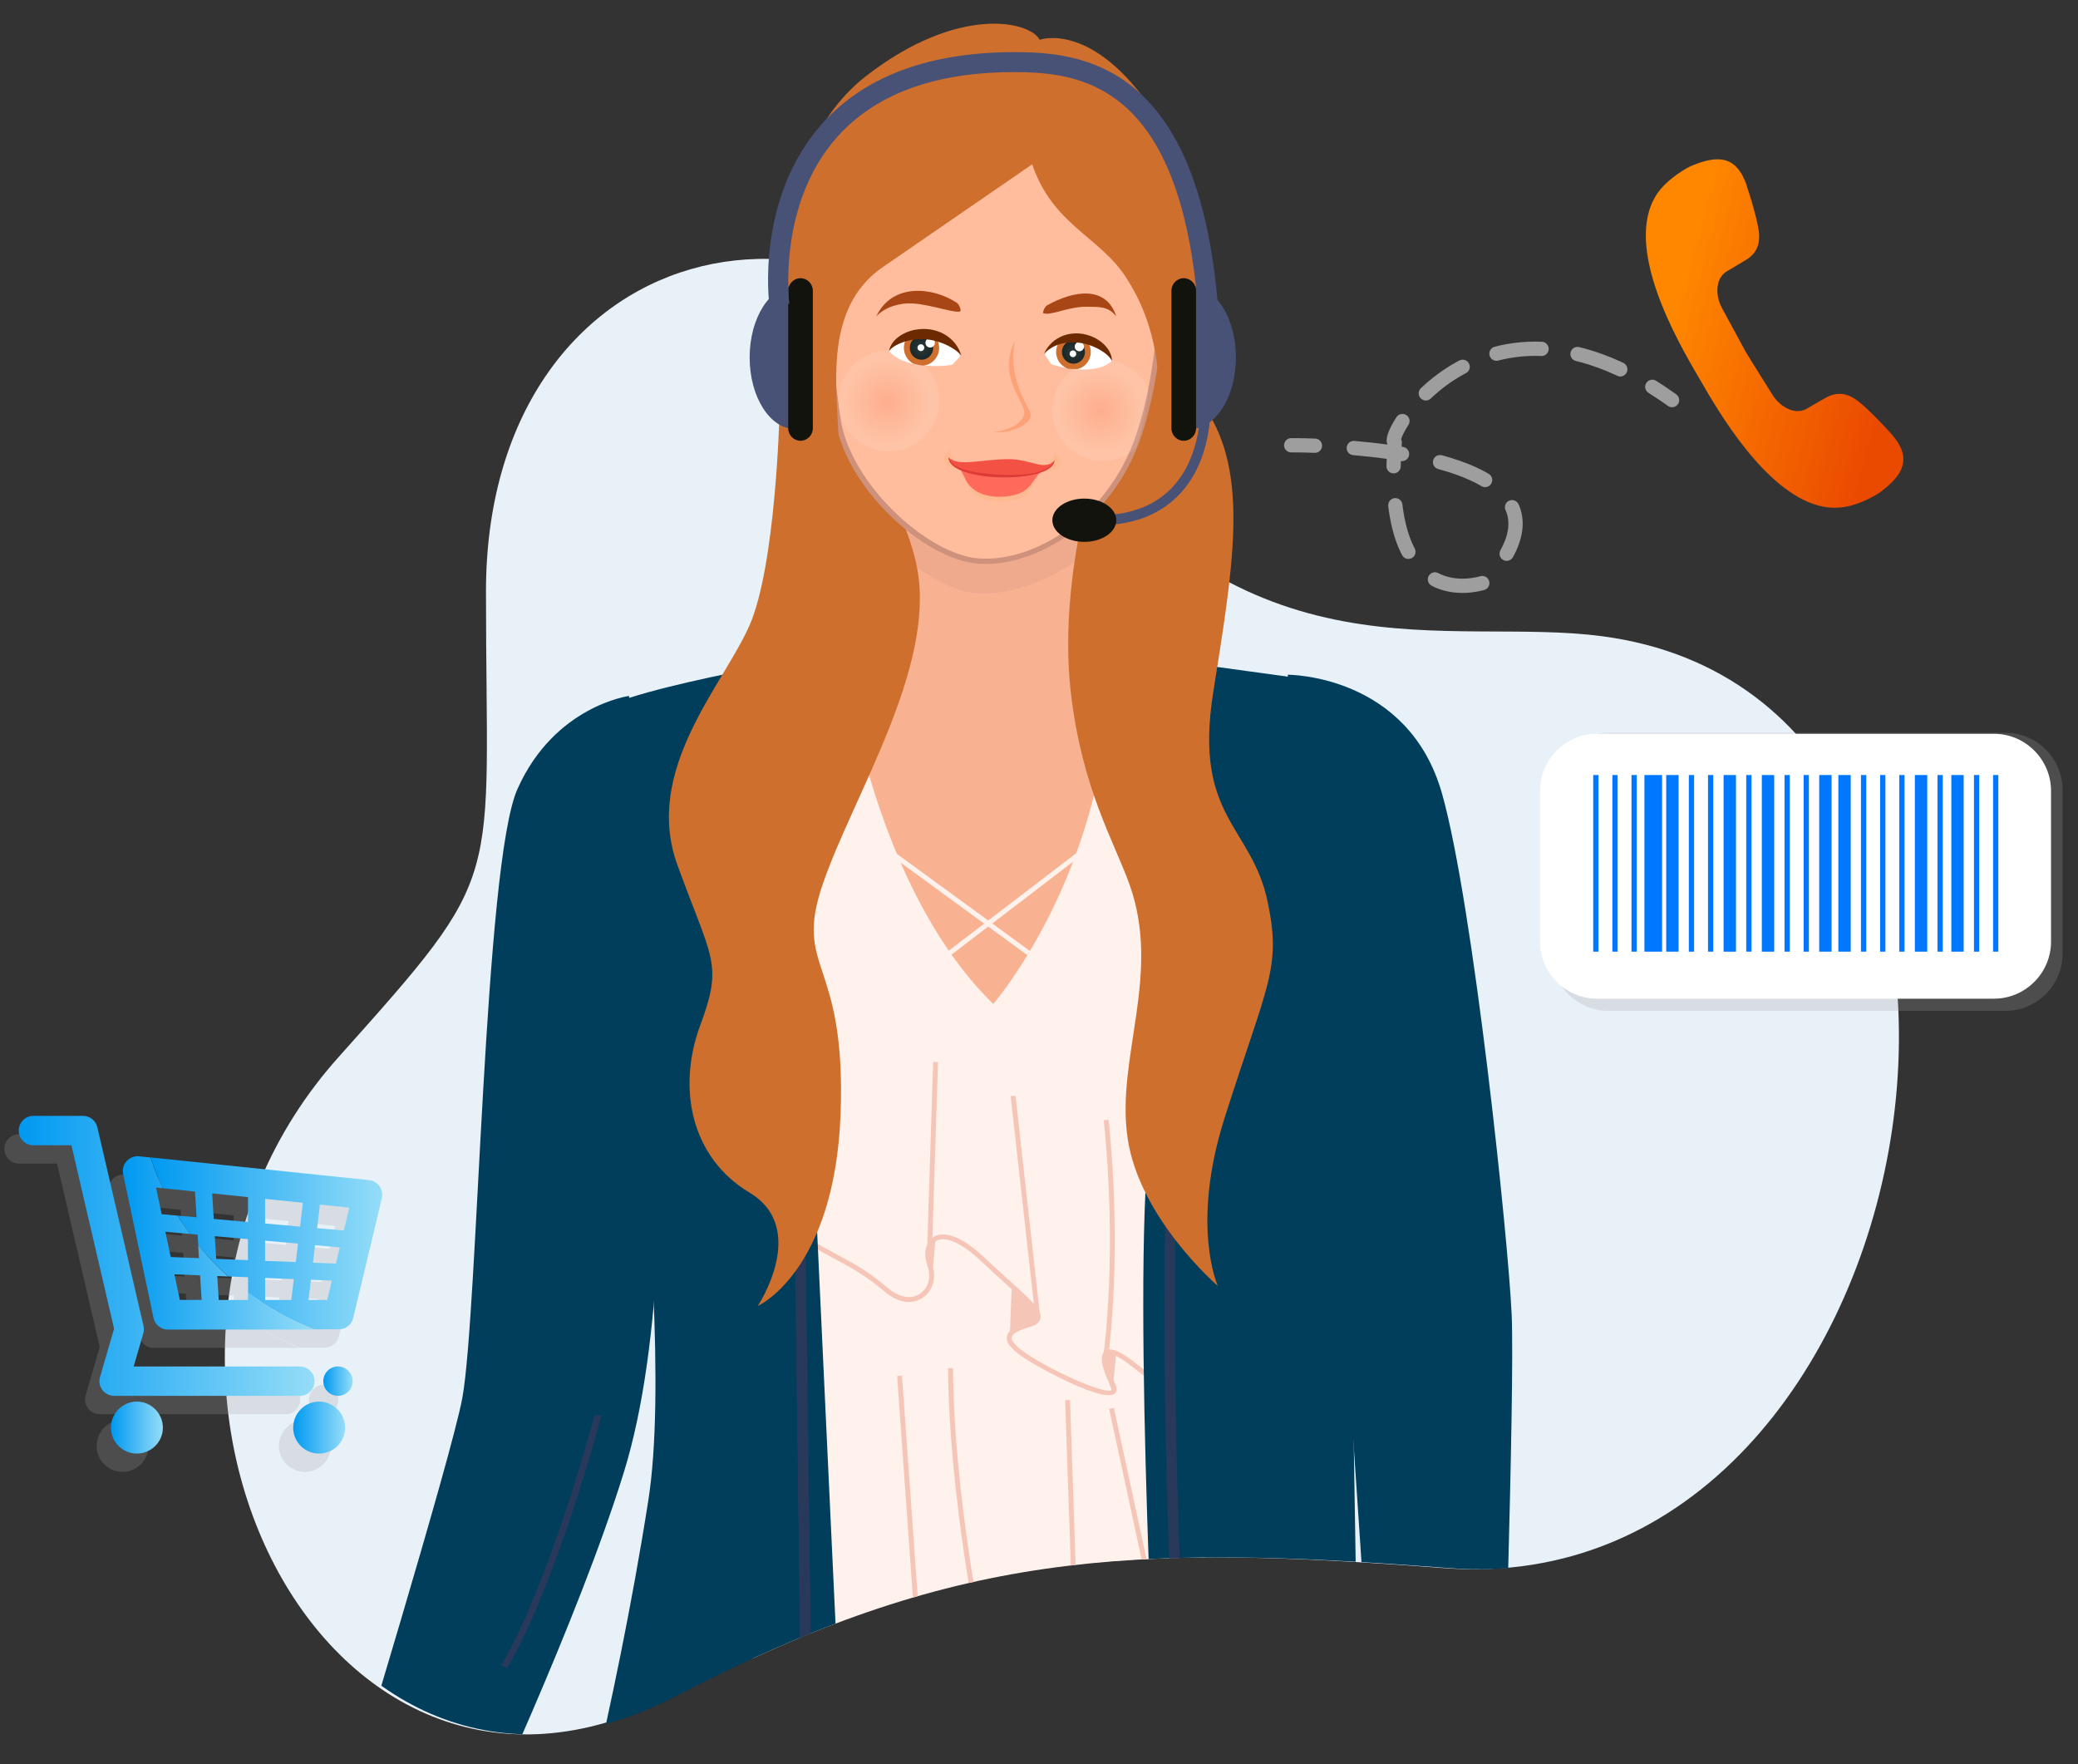<?xml version="1.0" encoding="utf-8"?>
<!-- Generator: Adobe Illustrator 25.4.1, SVG Export Plug-In . SVG Version: 6.00 Build 0)  -->
<svg version="1.1" id="Layer_1" xmlns="http://www.w3.org/2000/svg" xmlns:xlink="http://www.w3.org/1999/xlink" x="0px" y="0px"
	 viewBox="0 0 437 371" style="enable-background:new 0 0 437 371;" xml:space="preserve">
<rect x="0" y="0" width="437" height="371" fill="#333333" stroke="none"/>
<style type="text/css">
	.st0{fill:#E8F1F8;}
	.st1{fill:none;stroke:#9E9E9E;stroke-width:3;stroke-linecap:round;stroke-linejoin:round;}
	.st2{fill:none;stroke:#9E9E9E;stroke-width:3;stroke-linecap:round;stroke-linejoin:round;stroke-dasharray:10.225,8.18;}
	.st3{fill:none;stroke:#9E9E9E;stroke-width:3;stroke-linecap:round;stroke-linejoin:round;stroke-dasharray:9.569,7.655;}
	.st4{fill:url(#SVGID_1_);}
	.st5{opacity:0.24;}
	.st6{fill:#9E9E9E;}
	.st7{fill:url(#SVGID_00000054246114606812843440000012516537831119146675_);}
	.st8{fill:url(#SVGID_00000160155367501183670920000004969048897949170310_);}
	.st9{fill:url(#SVGID_00000011751928787176477750000017693983159173253515_);}
	.st10{fill:url(#SVGID_00000060020883235795174420000005944267585238611102_);}
	.st11{fill:url(#SVGID_00000062879556894916083800000011070447980596046503_);}
	.st12{fill:url(#SVGID_00000018237322938558112950000014729704636469153167_);}
	.st13{opacity:0.24;fill:#9E9E9E;}
	.st14{fill:#FFFFFF;}
	.st15{fill:#0077FF;}
	.st16{clip-path:url(#SVGID_00000072248240440901689950000010967549496500945567_);}
	.st17{fill:#F8B292;}
	.st18{fill:#FFF1EB;}
	.st19{fill:#F5C5B8;}
	.st20{fill:#003E5C;}
	.st21{fill:#29395B;}
	.st22{opacity:0.62;fill:#EAA58B;}
	.st23{fill:#CE6F2E;}
	.st24{fill:#FFBD9D;}
	.st25{fill:#CE917B;}
	.st26{fill:#475276;}
	.st27{fill:#12130C;}
	.st28{fill:#2E3B56;}
	.st29{opacity:0.3;fill:#FFAF71;}
	.st30{fill:#FF6A5A;}
	.st31{fill:#F45145;}
	.st32{fill:#DD3B37;}
	.st33{opacity:0.1;fill:url(#SVGID_00000110446778583274493970000015899475151738805408_);}
	.st34{opacity:0.1;fill:url(#SVGID_00000139261922284299497390000009393629752221345679_);}
	.st35{opacity:0.5;fill:#FC8952;}
	.st36{fill:url(#SVGID_00000093164598469411170750000001470471117640586419_);}
	.st37{fill:#6D2A00;}
	.st38{fill:#A84615;}
	.st39{fill:url(#SVGID_00000137106507556541870060000016895193190207388563_);}
</style>
<path class="st0" d="M336.98,133.79c-32.64-4.33-74.23,10.68-115.09-44.29C177.01,29.1,102.2,50.58,102.2,124.39
	c0,63.09,4.65,58.01-31.07,97.97c-56.39,63.08-4.6,173.14,70.2,134.21c57.88-30.12,94.37-32.06,162.28-26.84
	C408.34,337.79,438.26,147.21,336.98,133.79z"/>
<g>
	<g>
		<path class="st1" d="M271.54,93.63c0,0,1.92-0.02,4.99,0.09"/>
		<path class="st2" d="M284.7,94.21c18.19,1.56,46.74,7.28,27.76,28.17c0,0-18.24,6.97-19.35-20.24"/>
		<path class="st1" d="M293.07,98.04c0.03-1.57,0.11-3.23,0.24-5c-0.55-0.19,0.01-2.02,1.62-4.5"/>
		<path class="st3" d="M299.85,82.71c8.07-7.65,23.19-14.91,44.32-3.31"/>
		<path class="st1" d="M347.48,81.34c1.36,0.85,2.74,1.78,4.15,2.79"/>
	</g>
</g>
<linearGradient id="SVGID_1_" gradientUnits="userSpaceOnUse" x1="327.347" y1="61.267" x2="392.538" y2="61.267" gradientTransform="matrix(0.967 0.255 -0.255 0.967 41.296 -80.889)">
	<stop  offset="0.15" style="stop-color:#FF8700"/>
	<stop  offset="0.899" style="stop-color:#EA4900"/>
</linearGradient>
<path class="st4" d="M382.47,106.32c-11.4-3.01-21.19-19.95-24.87-26.33c-0.07-0.11-0.11-0.16-0.14-0.23l-0.25-0.43
	c-4.39-7.53-15.98-27.43-8.81-38.45c2.29-3.49,6.86-5.8,6.91-5.83c2.18-0.95,5.05-1.99,7.45-1.36c1.23,0.32,2.23,1.06,3.07,2.25
	c0.12,0.15,0.21,0.3,0.31,0.46l0.09,0.14c0.12,0.2,0.24,0.4,0.33,0.62c0.16,0.31,0.29,0.61,0.43,0.93l0.05,0.14
	c0.03,0.07,0.06,0.13,0.08,0.19c0.03,0.1,0.06,0.18,0.09,0.26c0.03,0.09,0.07,0.18,0.09,0.27l0.06,0.23l0.02,0.06
	c0.07,0.2,0.29,0.84,0.56,1.71c0.16,0.51,0.34,1.11,0.53,1.75l0.29,1.04c0.31,1.09,0.86,3.14,1.1,4.78c0.6,4.24-1.87,5.68-3.2,6.45
	l-3.69,2.19c-2.3,1.58-2.21,5.11-0.83,7.64l4.98,9.18l0.03,0.05l0.12,0.22l5.45,8.73c1.03,1.65,2.58,2.88,4.15,3.3
	c1.02,0.27,2.02,0.19,2.91-0.24l3.72-2.15c0.95-0.55,2.54-1.46,4.65-0.9c0.84,0.22,1.69,0.66,2.54,1.31
	c1.09,0.84,2.22,1.91,2.97,2.67c0.16,0.15,0.28,0.28,0.4,0.39c0,0,0.54,0.54,0.67,0.67l0.37,0.38c0.96,0.99,1.76,1.85,2.17,2.31
	l0.33,0.37l0.17,0.18c0.14,0.16,0.25,0.28,0.35,0.41l0.15,0.18c0.19,0.23,0.35,0.45,0.51,0.68c3.46,4.85,0.34,8.19-3.54,11.08
	c-0.17,0.12-4.36,2.86-8.48,3.12C385.34,106.85,383.9,106.7,382.47,106.32z"/>
<g class="st5">
	<g>
		<path class="st6" d="M49.14,275.7v1.5h-6.15l-0.31-5.03l2.28,0.09c-2.27-2.05-4.37-4.27-6.3-6.65l0.17,2.8l-5.94-0.24l-1.12-5.31
			l5.14,0.46c-0.91-1.25-1.77-2.53-2.58-3.85l-3.34-0.3l-1.19-5.61l1.41,0.15c-0.98-2.09-1.84-4.25-2.57-6.47l-2.42-0.25
			c0,0,0,0,0,0c-0.09-0.01-0.18-0.01-0.27-0.01c-0.02,0-0.03,0-0.04,0c-0.06,0-0.12,0.01-0.18,0.01c-0.05,0-0.09,0-0.14,0.01
			c-0.03,0-0.06,0.01-0.09,0.01c-0.08,0.01-0.15,0.02-0.23,0.04c0,0-0.01,0-0.01,0c-0.02,0-0.04,0.01-0.07,0.02
			c-0.07,0.02-0.15,0.04-0.22,0.06c-0.04,0.01-0.09,0.03-0.13,0.05c-0.05,0.02-0.1,0.04-0.15,0.06c-0.06,0.02-0.11,0.05-0.17,0.08
			c-0.03,0.02-0.06,0.03-0.09,0.05c-0.06,0.03-0.12,0.07-0.18,0.11c-0.02,0.01-0.05,0.03-0.07,0.04c-0.06,0.04-0.12,0.08-0.17,0.13
			c-0.02,0.02-0.04,0.03-0.07,0.05c-0.05,0.04-0.1,0.09-0.15,0.14c-0.02,0.02-0.05,0.04-0.07,0.07c-0.04,0.04-0.08,0.09-0.12,0.13
			c-0.03,0.03-0.06,0.06-0.08,0.09c-0.03,0.04-0.06,0.08-0.09,0.12c-0.03,0.04-0.06,0.08-0.09,0.12c-0.02,0.04-0.05,0.08-0.07,0.11
			c-0.03,0.05-0.06,0.09-0.08,0.14c-0.02,0.04-0.04,0.08-0.06,0.12c-0.02,0.05-0.05,0.1-0.07,0.15c-0.02,0.05-0.03,0.09-0.05,0.14
			c-0.02,0.05-0.03,0.09-0.05,0.14c-0.02,0.06-0.03,0.13-0.05,0.19c-0.01,0.03-0.02,0.07-0.03,0.1c-0.02,0.08-0.03,0.17-0.04,0.25
			c0,0.02-0.01,0.03-0.01,0.05c0,0,0,0,0,0.01c-0.01,0.08-0.01,0.17-0.01,0.25c0,0.02,0,0.04,0,0.06c0,0.05,0,0.1,0.01,0.15
			c0,0.05,0,0.11,0.01,0.16c0,0.02,0.01,0.04,0.01,0.06c0.01,0.09,0.02,0.17,0.04,0.26c0,0,0,0,0,0.01l6.38,30.21
			c0,0.01,0,0.01,0,0.02l0,0c0.02,0.09,0.04,0.18,0.07,0.27c0.01,0.04,0.03,0.07,0.04,0.11c0.02,0.05,0.04,0.11,0.06,0.16
			c0.01,0.03,0.03,0.07,0.04,0.1c0.03,0.06,0.05,0.11,0.08,0.16c0.02,0.03,0.03,0.06,0.05,0.09c0.03,0.06,0.06,0.11,0.1,0.16
			c0.02,0.03,0.03,0.05,0.05,0.08c0.04,0.05,0.08,0.11,0.12,0.16c0.02,0.02,0.04,0.05,0.06,0.07c0.04,0.05,0.09,0.1,0.13,0.14
			c0.02,0.02,0.04,0.04,0.06,0.07c0.05,0.05,0.1,0.09,0.15,0.13c0.02,0.02,0.04,0.04,0.07,0.06c0.06,0.05,0.12,0.09,0.18,0.14
			c0.03,0.02,0.06,0.04,0.08,0.06c0.06,0.04,0.13,0.08,0.19,0.12c0.04,0.02,0.08,0.04,0.11,0.06c0.05,0.02,0.09,0.05,0.14,0.07
			c0.04,0.02,0.08,0.03,0.12,0.05c0.05,0.02,0.1,0.04,0.14,0.05c0.04,0.01,0.08,0.03,0.12,0.04c0.05,0.02,0.11,0.03,0.17,0.04
			c0.04,0.01,0.07,0.02,0.11,0.02c0.07,0.01,0.14,0.02,0.21,0.03c0.02,0,0.05,0.01,0.07,0.01c0.1,0.01,0.2,0.02,0.3,0.02h30.73
			C58.03,281.45,53.36,278.85,49.14,275.7z M34.8,277.2l-1.14-5.39l5.4,0.21l0.32,5.17H34.8z"/>
		<path class="st6" d="M60.05,297.37c1.7,0,3.09-1.38,3.09-3.09c0-1.7-1.38-3.09-3.09-3.09H25.09l2.03-6.99
			c0.15-0.51,0.16-1.05,0.04-1.56l-9.71-41.76c-0.33-1.4-1.57-2.39-3.01-2.39H4.01c-1.7,0-3.09,1.38-3.09,3.09s1.38,3.09,3.09,3.09
			H12l8.97,38.58l-2.96,10.16c-0.27,0.93-0.09,1.94,0.5,2.72c0.58,0.78,1.5,1.23,2.47,1.23H60.05z"/>
		<path class="st6" d="M25.75,298.57c-2.98,0-5.44,2.47-5.44,5.48c0,3.01,2.46,5.45,5.44,5.45c3.01,0,5.48-2.43,5.48-5.45
			C31.23,301.04,28.77,298.57,25.75,298.57z"/>
		<path class="st6" d="M64.09,298.57c-3.01,0-5.44,2.47-5.44,5.48c0,3.01,2.43,5.45,5.44,5.45c3.01,0,5.48-2.43,5.48-5.45
			C69.56,301.04,67.1,298.57,64.09,298.57z"/>
		<path class="st6" d="M68.05,291.19c-1.7,0-3.08,1.39-3.08,3.1c0,1.7,1.37,3.08,3.08,3.08c1.7,0,3.1-1.37,3.1-3.08
			C71.15,292.58,69.76,291.19,68.05,291.19z"/>
	</g>
	<path class="st6" d="M76.79,253.29c-0.51-0.73-1.32-1.19-2.2-1.29l-45.93-4.77c0.73,2.22,1.59,4.38,2.57,6.47l6.75,0.7l0.34,5.42
		l-3.98-0.36c0.81,1.32,1.67,2.6,2.58,3.85l1.62,0.15l0.13,2.14c1.92,2.38,4.03,4.6,6.3,6.65l4.18,0.17v3.27
		c4.22,3.16,8.89,5.75,13.89,7.68h5.22c1.43,0,2.67-0.98,3-2.37l6.03-25.21C77.48,254.93,77.3,254.02,76.79,253.29z M49.14,268.82
		l-6.68-0.26l-0.3-4.77l6.98,0.62V268.82z M49.14,260.8l-7.2-0.64l-0.33-5.37l7.53,0.78V260.8z M58.24,277.2h-5.5v-4.63l6.03,0.24
		L58.24,277.2z M59.2,269.22l-6.46-0.26v-4.23l6.92,0.62L59.2,269.22z M60.09,261.78l-7.35-0.66v-5.18l7.95,0.83L60.09,261.78z
		 M65.81,277.2h-3.94l0.51-4.25l4.4,0.18L65.81,277.2z M67.63,269.56l-4.83-0.19l0.44-3.69l5.2,0.47L67.63,269.56z M69.3,262.6
		l-5.62-0.5l0.59-4.96l6.18,0.64L69.3,262.6z"/>
</g>
<g>
	<g>
		
			<linearGradient id="SVGID_00000175290456417155465630000007443865948714993308_" gradientUnits="userSpaceOnUse" x1="25.842" y1="261.322" x2="66.04" y2="261.322">
			<stop  offset="0" style="stop-color:#0099F1"/>
			<stop  offset="1" style="stop-color:#95DDF8"/>
		</linearGradient>
		<path style="fill:url(#SVGID_00000175290456417155465630000007443865948714993308_);" d="M52.15,271.85v1.5H46l-0.31-5.03
			l2.28,0.09c-2.27-2.05-4.37-4.27-6.3-6.65l0.17,2.8l-5.94-0.24l-1.12-5.31l5.14,0.46c-0.91-1.25-1.77-2.53-2.58-3.85l-3.34-0.3
			l-1.19-5.61l1.41,0.15c-0.98-2.09-1.84-4.25-2.57-6.47l-2.42-0.25c0,0,0,0,0,0c-0.09-0.01-0.18-0.01-0.27-0.01
			c-0.02,0-0.03,0-0.04,0c-0.06,0-0.12,0.01-0.18,0.01c-0.05,0-0.09,0-0.14,0.01c-0.03,0-0.06,0.01-0.09,0.01
			c-0.08,0.01-0.15,0.02-0.23,0.04c0,0-0.01,0-0.01,0c-0.02,0-0.04,0.01-0.07,0.02c-0.07,0.02-0.15,0.04-0.22,0.06
			c-0.04,0.01-0.09,0.03-0.13,0.05c-0.05,0.02-0.1,0.04-0.15,0.06c-0.06,0.02-0.11,0.05-0.17,0.08c-0.03,0.02-0.06,0.03-0.09,0.05
			c-0.06,0.03-0.12,0.07-0.18,0.11c-0.02,0.01-0.05,0.03-0.07,0.04c-0.06,0.04-0.12,0.08-0.17,0.13c-0.02,0.02-0.04,0.03-0.07,0.05
			c-0.05,0.04-0.1,0.09-0.15,0.14c-0.02,0.02-0.05,0.04-0.07,0.07c-0.04,0.04-0.08,0.09-0.12,0.13c-0.03,0.03-0.06,0.06-0.08,0.09
			c-0.03,0.04-0.06,0.08-0.09,0.12c-0.03,0.04-0.06,0.08-0.09,0.12c-0.02,0.04-0.05,0.08-0.07,0.11c-0.03,0.05-0.06,0.09-0.08,0.14
			c-0.02,0.04-0.04,0.08-0.06,0.12c-0.02,0.05-0.05,0.1-0.07,0.15c-0.02,0.05-0.03,0.09-0.05,0.14c-0.02,0.05-0.03,0.09-0.05,0.14
			c-0.02,0.06-0.03,0.13-0.05,0.19c-0.01,0.03-0.02,0.07-0.03,0.1c-0.02,0.08-0.03,0.17-0.04,0.25c0,0.02-0.01,0.03-0.01,0.05
			c0,0,0,0,0,0.01c-0.01,0.08-0.01,0.17-0.01,0.25c0,0.02,0,0.04,0,0.06c0,0.05,0,0.1,0.01,0.15c0,0.05,0,0.11,0.01,0.16
			c0,0.02,0.01,0.04,0.01,0.06c0.01,0.09,0.02,0.17,0.04,0.26c0,0,0,0,0,0.01l6.38,30.21c0,0.01,0,0.01,0,0.02l0,0
			c0.02,0.09,0.04,0.18,0.07,0.27c0.01,0.04,0.03,0.07,0.04,0.11c0.02,0.05,0.04,0.11,0.06,0.16c0.01,0.03,0.03,0.07,0.04,0.1
			c0.03,0.06,0.05,0.11,0.08,0.16c0.02,0.03,0.03,0.06,0.05,0.09c0.03,0.06,0.06,0.11,0.1,0.16c0.02,0.03,0.03,0.05,0.05,0.08
			c0.04,0.05,0.08,0.11,0.12,0.16c0.02,0.02,0.04,0.05,0.06,0.07c0.04,0.05,0.09,0.1,0.13,0.14c0.02,0.02,0.04,0.04,0.06,0.07
			c0.05,0.05,0.1,0.09,0.15,0.13c0.02,0.02,0.04,0.04,0.07,0.06c0.06,0.05,0.12,0.09,0.18,0.14c0.03,0.02,0.06,0.04,0.08,0.06
			c0.06,0.04,0.13,0.08,0.19,0.12c0.04,0.02,0.08,0.04,0.11,0.06c0.05,0.02,0.09,0.05,0.14,0.07c0.04,0.02,0.08,0.03,0.12,0.05
			c0.05,0.02,0.1,0.04,0.14,0.05c0.04,0.01,0.08,0.03,0.12,0.04c0.05,0.02,0.11,0.03,0.17,0.04c0.04,0.01,0.07,0.02,0.11,0.02
			c0.07,0.01,0.14,0.02,0.21,0.03c0.02,0,0.05,0.01,0.07,0.01c0.1,0.01,0.2,0.02,0.3,0.02h30.73C61.04,277.6,56.37,275,52.15,271.85
			z M37.82,273.35l-1.14-5.39l5.4,0.21l0.32,5.17H37.82z"/>
		
			<linearGradient id="SVGID_00000088115839043411974420000012567791177307069830_" gradientUnits="userSpaceOnUse" x1="3.941" y1="264.084" x2="66.149" y2="264.084">
			<stop  offset="0" style="stop-color:#0099F1"/>
			<stop  offset="1" style="stop-color:#95DDF8"/>
		</linearGradient>
		<path style="fill:url(#SVGID_00000088115839043411974420000012567791177307069830_);" d="M63.06,293.52c1.7,0,3.09-1.38,3.09-3.09
			c0-1.7-1.38-3.09-3.09-3.09H28.11l2.03-6.99c0.15-0.51,0.16-1.05,0.04-1.56l-9.71-41.76c-0.33-1.4-1.57-2.39-3.01-2.39H7.03
			c-1.7,0-3.09,1.38-3.09,3.09s1.38,3.09,3.09,3.09h7.99l8.97,38.58l-2.96,10.16c-0.27,0.93-0.09,1.94,0.5,2.72
			c0.58,0.78,1.5,1.23,2.47,1.23H63.06z"/>
		
			<linearGradient id="SVGID_00000026885509289675619630000011935290320600723329_" gradientUnits="userSpaceOnUse" x1="23.326" y1="300.187" x2="34.245" y2="300.187">
			<stop  offset="0" style="stop-color:#0099F1"/>
			<stop  offset="1" style="stop-color:#95DDF8"/>
		</linearGradient>
		<path style="fill:url(#SVGID_00000026885509289675619630000011935290320600723329_);" d="M28.77,294.72
			c-2.98,0-5.44,2.47-5.44,5.48c0,3.01,2.46,5.45,5.44,5.45c3.01,0,5.48-2.43,5.48-5.45C34.25,297.19,31.78,294.72,28.77,294.72z"/>
		
			<linearGradient id="SVGID_00000084508559119266392270000007675884915597192321_" gradientUnits="userSpaceOnUse" x1="61.658" y1="300.187" x2="72.578" y2="300.187">
			<stop  offset="0" style="stop-color:#0099F1"/>
			<stop  offset="1" style="stop-color:#95DDF8"/>
		</linearGradient>
		<path style="fill:url(#SVGID_00000084508559119266392270000007675884915597192321_);" d="M67.1,294.72
			c-3.01,0-5.44,2.47-5.44,5.48c0,3.01,2.43,5.45,5.44,5.45c3.01,0,5.48-2.43,5.48-5.45C72.58,297.19,70.11,294.72,67.1,294.72z"/>
		
			<linearGradient id="SVGID_00000110431052242978939360000017324981563747603110_" gradientUnits="userSpaceOnUse" x1="67.993" y1="290.424" x2="74.166" y2="290.424">
			<stop  offset="0" style="stop-color:#0099F1"/>
			<stop  offset="1" style="stop-color:#95DDF8"/>
		</linearGradient>
		<path style="fill:url(#SVGID_00000110431052242978939360000017324981563747603110_);" d="M71.07,287.33c-1.7,0-3.08,1.39-3.08,3.1
			c0,1.7,1.37,3.08,3.08,3.08c1.7,0,3.1-1.37,3.1-3.08C74.17,288.73,72.77,287.33,71.07,287.33z"/>
	</g>
	
		<linearGradient id="SVGID_00000140732440555487075280000007685787080365557909_" gradientUnits="userSpaceOnUse" x1="31.673" y1="261.456" x2="80.373" y2="261.456">
		<stop  offset="0" style="stop-color:#0099F1"/>
		<stop  offset="1" style="stop-color:#95DDF8"/>
	</linearGradient>
	<path style="fill:url(#SVGID_00000140732440555487075280000007685787080365557909_);" d="M79.81,249.44
		c-0.51-0.73-1.32-1.19-2.2-1.29l-45.93-4.77c0.73,2.22,1.59,4.38,2.57,6.47l6.75,0.7l0.34,5.42l-3.98-0.36
		c0.81,1.32,1.67,2.6,2.58,3.85l1.62,0.15l0.13,2.14c1.92,2.38,4.03,4.6,6.3,6.65l4.18,0.17v3.27c4.22,3.16,8.89,5.75,13.89,7.68
		h5.22c1.43,0,2.67-0.98,3-2.37l6.03-25.21C80.5,251.08,80.32,250.17,79.81,249.44z M52.15,264.97l-6.68-0.26l-0.3-4.77l6.98,0.62
		V264.97z M52.15,256.95l-7.2-0.64l-0.33-5.37l7.53,0.78V256.95z M61.26,273.35h-5.5v-4.63l6.03,0.24L61.26,273.35z M62.21,265.37
		l-6.46-0.26v-4.23l6.92,0.62L62.21,265.37z M63.1,257.93l-7.35-0.66v-5.18l7.95,0.83L63.1,257.93z M68.82,273.35h-3.94l0.51-4.25
		l4.4,0.18L68.82,273.35z M70.65,265.71l-4.83-0.19l0.44-3.69l5.2,0.47L70.65,265.71z M72.31,258.75l-5.62-0.5l0.59-4.96l6.18,0.64
		L72.31,258.75z"/>
</g>
<path class="st13" d="M338.28,212.56h83.47c6.6,0,12-5.4,12-12v-34.48c0-6.6-5.4-12-12-12h-83.47c-6.6,0-12,5.4-12,12v34.48
	C326.28,207.16,331.68,212.56,338.28,212.56z"/>
<path class="st14" d="M335.86,210h83.47c6.6,0,12-5.4,12-12v-31.7c0-6.6-5.4-12-12-12h-83.47c-6.6,0-12,5.4-12,12V198
	C323.86,204.6,329.26,210,335.86,210z"/>
<g>
	<rect x="362.47" y="162.97" class="st15" width="2.6" height="37.14"/>
	<rect x="367.23" y="162.97" class="st15" width="1.11" height="37.14"/>
	<rect x="370.51" y="162.97" class="st15" width="2.6" height="37.14"/>
	<rect x="375.28" y="162.97" class="st15" width="1.11" height="37.14"/>
	<rect x="382.58" y="162.97" class="st15" width="2.6" height="37.14"/>
	<rect x="386.6" y="162.97" class="st15" width="2.6" height="37.14"/>
	<rect x="402.69" y="162.97" class="st15" width="2.6" height="37.14"/>
	<rect x="350.4" y="162.97" class="st15" width="2.6" height="37.14"/>
	<rect x="379.3" y="162.97" class="st15" width="1.11" height="37.14"/>
	<rect x="410.36" y="162.97" class="st15" width="2.6" height="37.14"/>
	<rect x="415.12" y="162.97" class="st15" width="1.11" height="37.14"/>
	<rect x="419.14" y="162.97" class="st15" width="1.11" height="37.14"/>
	<rect x="355.16" y="162.97" class="st15" width="1.11" height="37.14"/>
	<rect x="359.19" y="162.97" class="st15" width="1.11" height="37.14"/>
	<rect x="335.05" y="162.97" class="st15" width="1.11" height="37.14"/>
	<rect x="339.08" y="162.97" class="st15" width="1.11" height="37.14"/>
	<rect x="343.1" y="162.97" class="st15" width="1.11" height="37.14"/>
	<rect x="391.36" y="162.97" class="st15" width="1.11" height="37.14"/>
	<rect x="395.39" y="162.97" class="st15" width="1.11" height="37.14"/>
	<rect x="399.41" y="162.97" class="st15" width="1.11" height="37.14"/>
	<rect x="407.45" y="162.97" class="st15" width="1.11" height="37.14"/>
	<rect x="345.82" y="162.97" class="st15" width="3.71" height="37.14"/>
</g>
<g>
	<defs>
		<path id="SVGID_00000037669999517604689220000011444378792605391790_" d="M337.98,133.79c-32.64-4.33-43-73.83-83.86-128.8
			C209.24-55.41,103.2,50.58,103.2,124.39c0,63.09,4.65,58.01-31.07,97.97c-56.39,63.08-4.6,173.14,70.2,134.21
			c57.88-30.12,94.37-32.06,162.28-26.84C409.34,337.79,439.26,147.21,337.98,133.79z"/>
	</defs>
	<clipPath id="SVGID_00000132804217696406388980000018387538544785672358_">
		<use xlink:href="#SVGID_00000037669999517604689220000011444378792605391790_"  style="overflow:visible;"/>
	</clipPath>
	<g style="clip-path:url(#SVGID_00000132804217696406388980000018387538544785672358_);">
		<polygon class="st17" points="186.24,104.23 173.95,147.61 173.95,187.13 211.9,236.36 239.5,175.52 235.42,135.69 226.64,102.76 
					"/>
		<path class="st18" d="M179.05,147.35c0,0,6.6,41.18,29.84,63.76c0,0,22.94-26.54,24.46-67.12l19.42,33.56l0.97,219.94
			c0,0-74.71,22.58-88.73,10.07c-14.03-12.51-3.04-250.45-3.04-250.45L179.05,147.35z"/>
		<path class="st19" d="M250.62,294.89c-0.19-0.05-4.77-1.32-12.39-7.41c-4.08-3.27-5.1-2.75-5.26-2.61
			c-0.57,0.47-0.25,2.71,1.46,5.93c0.53,0.99,0.53,1.73,0.03,2.2c-2.21,2.06-15.26-5.02-18.39-7.01c-3.2-2.04-4.54-3.56-4.34-4.93
			c0.18-1.24,1.55-2.16,4.47-3.01c0.96-0.28,1.5-0.62,1.59-1.02c0.27-1.19-2.61-3.78-6.26-7.07c-1.55-1.39-3.3-2.97-5.2-4.77
			c-4.08-3.87-7.65-5.43-9.52-4.21c-1.22,0.79-1.54,2.76-0.78,4.9c0.96,2.71,0.18,5.51-1.93,6.97c-2.25,1.57-5.26,1.11-8.03-1.23
			c-4.1-3.44-6.53-4.76-10.22-6.75c-1.51-0.82-3.22-1.73-5.34-2.96c-1.92-1.11-3.08-2.64-3.43-4.53c-0.84-4.49,3.12-9.44,3.29-9.65
			l0.79,0.65c-0.04,0.05-3.82,4.8-3.08,8.82c0.3,1.59,1.28,2.88,2.94,3.83c2.11,1.22,3.82,2.13,5.32,2.94
			c3.74,2.02,6.21,3.35,10.39,6.87c2.39,2.02,4.93,2.45,6.79,1.17c1.73-1.2,2.35-3.52,1.55-5.79c-0.93-2.63-0.46-5.03,1.19-6.09
			c1.11-0.72,4.39-1.74,10.78,4.33c1.89,1.79,3.63,3.36,5.18,4.75c4.5,4.05,6.98,6.28,6.58,8.06c-0.24,1.06-1.43,1.52-2.3,1.77
			c-2.38,0.69-3.63,1.42-3.74,2.18c-0.13,0.88,1.18,2.19,3.87,3.92c5.95,3.79,16.02,8.17,17.15,7.12c0.09-0.08,0.05-0.42-0.24-0.96
			c-0.71-1.34-2.89-5.81-1.21-7.2c1.1-0.91,3.24-0.06,6.56,2.59c7.43,5.94,11.97,7.21,12.02,7.23L250.62,294.89z"/>
		<path class="st19" d="M179.75,366.55c-4.32,0-7.03-2.82-7.07-2.86l0.75-0.7c0.22,0.24,5.51,5.68,13.26-0.06
			c3.23-2.39,6.08-3.64,7.96-4.47c1.16-0.51,2.35-1.03,2.39-1.37c0.02-0.21-0.27-0.7-1.82-1.88c-1.65-1.26-2.37-2.33-2.27-3.36
			c0.15-1.48,1.93-2.35,4-3.37c0.9-0.44,1.84-0.9,2.68-1.43c2.55-1.61,6.04-2.48,7.46-1.13c0.41,0.38,0.97,1.29,0.03,3.03
			c-0.83,1.53-0.76,1.88-0.73,1.93c0.54,0.32,4.41-1.21,6.5-2.05c0.65-0.26,1.37-0.54,2.13-0.84c5.32-2.09,14.23-5.59,14.48-7.93
			c0.01-0.13,0.05-0.52-0.68-1.01c-0.42-0.28-0.82-0.54-1.18-0.77c-1.85-1.21-2.87-1.87-2.82-2.84c0.06-1.04,1.35-1.87,4.97-3.67
			c3.58-1.79,9.87-4.52,11.85-2.68c0.73,0.68,0.77,1.8,0.14,3.33c-0.29,0.7-0.3,1.2-0.03,1.48c1.08,1.15,6,0.03,8.85-0.94l0.33,0.96
			c-0.82,0.28-8.04,2.68-9.92,0.68c-0.57-0.6-0.63-1.47-0.17-2.57c0.31-0.76,0.58-1.75,0.11-2.19c-1.06-0.97-5.26,0.12-10.7,2.85
			c-1.63,0.82-4.37,2.18-4.41,2.81c-0.02,0.39,1.13,1.13,2.35,1.92c0.37,0.24,0.77,0.5,1.19,0.78c1.04,0.69,1.19,1.46,1.13,1.97
			c-0.29,2.73-7.02,5.59-15.12,8.77c-0.75,0.3-1.47,0.58-2.12,0.84c-5.19,2.07-6.93,2.57-7.65,1.76c-0.55-0.62-0.18-1.64,0.61-3.09
			c0.32-0.59,0.61-1.38,0.17-1.8c-0.8-0.74-3.63-0.37-6.22,1.25c-0.89,0.56-1.85,1.03-2.77,1.49c-1.72,0.85-3.34,1.64-3.43,2.55
			c-0.06,0.62,0.57,1.45,1.87,2.45c1.48,1.13,2.32,1.95,2.22,2.81c-0.11,0.92-1.2,1.4-3,2.19c-1.84,0.81-4.63,2.03-7.77,4.35
			C184.46,365.85,181.9,366.55,179.75,366.55z"/>
		<path class="st20" d="M158.43,140.57c0,0-16.62,3.12-26.08,6.17c-9.46,3.05,11.01,123.85,4,168.7
			c-7.02,44.85-18.29,85.96-18.29,85.96s47.26-17.35,59.47-21.59c0,0-4.25-89.37-6.79-144.3
			C168.2,180.59,158.43,140.57,158.43,140.57z"/>
		<path class="st21" d="M247.72,365.68c-3.91-64.16-2.67-110.29-2.66-110.74l2.21,0.06c-0.01,0.46-1.25,46.5,2.66,110.55
			L247.72,365.68z"/>
		
			<rect x="167.97" y="259.22" transform="matrix(1 -0.013 0.013 1 -4.186 2.302)" class="st21" width="2.21" height="106.4"/>
		<path class="st20" d="M241.09,138.2c0,0,2.55,68.34,0,108.61c-2.54,40.27,3.04,138,3.04,138l41.97,5.69l-2.45-151.3l-9.67-96.48
			L241.09,138.2z"/>
		<path class="st21" d="M247.72,365.68c-3.91-64.16-2.67-110.29-2.66-110.74l2.21,0.06c-0.01,0.46-1.25,46.5,2.66,110.55
			L247.72,365.68z"/>
		
			<rect x="167.97" y="259.22" transform="matrix(1 -0.013 0.013 1 -4.186 2.302)" class="st21" width="2.21" height="106.4"/>
		<path class="st22" d="M226.64,98.55l-40.4,1.46l-2.95,10.42c6.6,7.86,15.62,13.88,22.08,14.33c7.19,0.51,17.45-3.01,25.47-10.48
			L226.64,98.55z"/>
		<path class="st23" d="M162.42,66.29l1.49,21.11c0,0-0.79,31.52-6.27,44.06c-5.49,12.55-22.42,30.42-15.21,50.34
			c7.21,19.91,9.72,20.7,4.86,33.71c-4.86,13.02-2.19,27.76,10.35,35.28c12.54,7.53,1.72,23.83,1.72,23.83s16.15-7.21,17.41-40.3
			c1.25-33.09-10.01-30.11-3.73-48.45c6.27-18.35,23.65-45.32,19.88-66.17C189.16,98.84,162.42,66.29,162.42,66.29z"/>
		<path class="st23" d="M228.36,106.06c0,0-5.49,19.95-3.13,39.86c2.35,19.92,9.07,31.05,12.28,39.99
			c6.85,19.03-2.88,36.5-0.37,53.44c2.51,16.94,18.97,31.05,18.97,31.05s-5.78-12.62,1.41-35.28c9.06-28.57,12-31.41,9.07-45.48
			c-3.33-15.98-15.6-17.72-11.47-43.91c4.13-26.19,7.74-46.1-1.67-59.9c-9.41-13.8-9.88-15.68-9.88-15.68L228.36,106.06z"/>
		<path class="st24" d="M172.38,59.17c-0.88,0.38,2.05,14.51,3.75,28.37c1.77,14.48,18.85,29.67,29.65,30.44
			c11.13,0.78,27.6-8.13,33.71-26.47c6.12-18.35,4.86-41.27,4.86-41.27l-27.28-19.29H195.9c0,0-21.17,12.23-21.17,13.64
			C174.73,46,172.38,59.17,172.38,59.17z"/>
		<g>
			<path class="st25" d="M207.23,118.58c-0.51,0-1-0.02-1.49-0.05c-11.38-0.8-28.37-16.23-30.16-30.92
				c-0.71-5.85-1.67-11.83-2.43-16.65c-1.45-9.12-1.74-11.37-1.28-12.05c0.67-3.77,2.31-13.21,2.31-14.31
				c0-1.15,7.22-5.9,21.45-14.12c0.09-0.05,0.18-0.08,0.28-0.08h21.17c0.12,0,0.23,0.04,0.32,0.1l27.29,19.29
				c0.14,0.1,0.23,0.25,0.23,0.42c0.01,0.23,1.19,23.24-4.89,41.47C234.29,108.85,219.19,118.58,207.23,118.58z M172.79,59.54
				c-0.19,0.89,0.61,5.92,1.45,11.24c0.76,4.81,1.72,10.81,2.44,16.69c1.71,13.96,18.39,29.2,29.14,29.95
				c11.73,0.88,27.35-8.71,33.15-26.09c5.66-16.98,4.96-38.19,4.85-40.79L216.89,31.5h-20.84c-9.66,5.58-20.19,12.1-20.79,13.22
				c0.03,1.29-2.09,13.19-2.34,14.55C172.91,59.37,172.86,59.46,172.79,59.54z"/>
		</g>
		<path class="st23" d="M217.07,34.55c0,0-18.41,12.66-31.41,21.61c-15.21,10.48-7.64,32.64-9.68,42.36
			c-2.04,9.72-3.82,27.13-3.82,27.13l-8.25-38.26v-7.84V61.99c0,0-0.94-31.2,18.35-46.1c19.29-14.9,34.34-11.45,36.38-7.53
			c0,0,11.13-4.08,23.99,15.21c12.86,19.29,11.45,47.83,11.45,47.83l-14.58,33.91c0,0,11.25-26.16-2.98-47.4
			C231.04,49.75,221.31,47.1,217.07,34.55z"/>
		<polygon class="st18" points="216.03,200.83 187.04,179.67 187.65,178.84 216.63,199.99 		"/>
		
			<rect x="196.31" y="189.32" transform="matrix(0.794 -0.607 0.607 0.794 -71.363 168.814)" class="st18" width="34.81" height="1.02"/>
		<polygon class="st19" points="196.04,261.67 195.02,261.64 196.24,223.3 197.26,223.33 		"/>
		
			<rect x="215.16" y="230.18" transform="matrix(0.994 -0.111 0.111 0.994 -26.878 25.581)" class="st19" width="1.02" height="46.64"/>
		<path class="st19" d="M233.13,284.55l-1.01-0.14c0.03-0.21,2.89-20.86,0-48.84l1.02-0.1
			C236.04,263.58,233.16,284.35,233.13,284.55z"/>
		
			<rect x="190.73" y="289.13" transform="matrix(0.998 -0.071 0.071 0.998 -22.207 14.336)" class="st19" width="1.02" height="62.97"/>
		<path class="st19" d="M206.16,346.35c-0.07-0.31-6.61-31.5-6.78-58.66l1.03-0.01c0.17,27.06,6.69,58.15,6.76,58.45L206.16,346.35z
			"/>
		<polygon class="st19" points="225.44,336.51 224,294.41 225.02,294.38 226.46,336.48 		"/>
		
			<rect x="237" y="295.84" transform="matrix(0.977 -0.211 0.211 0.977 -60.717 57.235)" class="st19" width="1.02" height="33.88"/>
		<path class="st26" d="M167.21,60.11c-5.28,0-9.56,6.74-9.56,15.05c0,8.31,4.28,15.05,9.56,15.05V60.11z"/>
		<path class="st26" d="M250.34,60.11c5.28,0,9.57,6.74,9.57,15.05c0,8.31-4.28,15.05-9.57,15.05V60.11z"/>
		<path class="st27" d="M246.35,90.06c0,1.44,1.16,2.62,2.59,2.62c1.42,0,2.59-1.18,2.59-2.62V61.13c0-1.44-1.16-2.63-2.59-2.63
			c-1.42,0-2.59,1.18-2.59,2.63V90.06z"/>
		<path class="st27" d="M165.76,90.06c0,1.44,1.16,2.62,2.59,2.62c1.42,0,2.59-1.18,2.59-2.62V61.13c0-1.44-1.16-2.63-2.59-2.63
			c-1.42,0-2.59,1.18-2.59,2.63V90.06z"/>
		<path class="st26" d="M161.83,64.44c-0.13-0.93-2.91-22.87,11.15-38.53c9.35-10.41,23.88-15.43,43.05-14.91
			c15.33,0.42,36.16,6.37,40.08,52.98l-4.19,0.35c-3.59-42.76-21.12-48.71-35.99-49.12c-17.97-0.53-31.29,4.05-39.78,13.49
			C163.37,42.89,165.97,63.67,166,63.88L161.83,64.44z"/>
		<path class="st26" d="M232.19,110.44l-0.08-2.1c6.2-0.24,11.09-2.26,14.55-6c6.07-6.57,5.75-16.36,5.74-16.46l2.1-0.09
			c0.02,0.44,0.38,10.74-6.28,17.96C244.37,107.93,238.97,110.18,232.19,110.44z"/>
		<ellipse class="st27" cx="228.03" cy="109.39" rx="6.72" ry="4.55"/>
		<path class="st19" d="M196.14,267.26l0.61-6.83C196.75,260.42,193.71,262.24,196.14,267.26z"/>
		<path class="st19" d="M212.37,280.84l0.4-10.45c0,0,6.82,6.41,5.19,7.27C216.33,278.53,212.18,279.37,212.37,280.84z"/>
		<path class="st19" d="M233.93,292.7l0.82-8.11c0,0-3.28-2.08-2.6,3.09L233.93,292.7z"/>
		<path class="st19" d="M229.97,339.99l-1.94-6.75c0,0-5.77,0.85-0.49,4.38L229.97,339.99z"/>
		<path class="st19" d="M241.09,333.89l-1.59-4.9C239.5,328.99,243.1,327.81,241.09,333.89z"/>
		<path class="st19" d="M205.91,350.89l-2.63-4.85C203.28,346.04,209.14,344.39,205.91,350.89z"/>
		<path class="st19" d="M197.52,357.16l-2.32-7.19C195.2,349.97,189.81,350.88,197.52,357.16z"/>
		<path class="st28" d="M72.93,378.54c0,0,3.5,5.21,10.84,8.33c7.34,3.12,16.07,0,16.07,0l-4.03-17.7L72.93,378.54z"/>
		<path class="st20" d="M132.28,146.34c0,0-15.65,2.08-23.45,19.55c-7.06,15.81-8.29,110.02-11.61,128.1
			c-2.26,12.31-24.28,84.55-24.28,84.55s13.2-3.96,26.9,8.33c0,0,21.75-46.13,31.4-77.43C147.75,255.85,132.28,146.34,132.28,146.34
			z"/>
		<path class="st20" d="M270.8,141.88c0,0,25.35-0.14,32.46,25.01c6.55,23.17,13.94,93.65,14.64,109.56
			c0.7,15.91-2.03,96.94-2.03,96.94s-13.1,3.31-26.59,0.15c0,0-5.44-83.67-9.11-135.47C277.14,195.23,270.8,141.88,270.8,141.88z"/>
		<path class="st21" d="M106.64,350.8l-1.23-0.64c10.41-17.83,19.52-52.23,19.61-52.58l1.46,0.09
			C126.38,298.02,117.2,332.7,106.64,350.8z"/>
		<g id="shadows_2_">
			<path class="st29" d="M202.04,98.88c0.52,0.11,16.58,0.51,16.58,0.51c-1.36,1.33-0.88,6.46-9.11,6.01
				C203.43,105.07,202.36,99.44,202.04,98.88z"/>
			<path class="st29" d="M199.92,94.41c-0.45,1.76,1.13,2.49,1.46,2.79c0.97,0.89,17.79,0.86,17.79,0.86
				c1.38-0.42,2.83-1.87,2.47-2.97c2.38,1.87,1.54,4.2-1.48,4.01c-0.55-0.04-17.71-0.43-18.76-0.53
				C199.27,98.37,196.82,96.97,199.92,94.41z"/>
		</g>
		<g id="lips_4_">
			<path class="st30" d="M220.12,98.34c-3.51,2-2.43,5.43-8.61,6.06c-2.85,0.28-6.63-0.22-8.38-3.41c-0.71-1.57-1.25-2.44-1.68-2.92
				L220.12,98.34z"/>
			<path class="st31" d="M212.26,96.55c4.38,0,7.56,2.61,9.49,0.25c-0.32,5.02-22.18,4.71-22.28-0.62
				C201.52,98.21,206.42,96.55,212.26,96.55z"/>
			<path class="st32" d="M211.35,99.84c3.85,0.14,9.46-0.27,10.41-3.04c-0.32,5.02-22.18,4.71-22.28-0.62
				C200.22,98.87,205.52,99.62,211.35,99.84z"/>
		</g>
		
			<radialGradient id="SVGID_00000073705272902255291460000010187489915756802694_" cx="2151.119" cy="18.928" r="13.463" gradientTransform="matrix(-0.787 0.023 0.023 0.787 1878.996 20.137)" gradientUnits="userSpaceOnUse">
			<stop  offset="0" style="stop-color:#F42706"/>
			<stop  offset="0.845" style="stop-color:#FFFFFF"/>
		</radialGradient>
		<path style="opacity:0.1;fill:url(#SVGID_00000073705272902255291460000010187489915756802694_);" d="M176.34,84.6
			c0.17,5.85,5.05,10.46,10.9,10.29c5.85-0.17,10.45-5.05,10.28-10.9c-0.17-5.85-5.05-10.46-10.9-10.29
			C180.77,73.87,176.16,78.75,176.34,84.6z"/>
		
			<radialGradient id="SVGID_00000041261894994655693640000013990782462080082852_" cx="-619.611" cy="81.579" r="10.71" gradientTransform="matrix(0.969 0 0 0.969 831.78 7.248)" gradientUnits="userSpaceOnUse">
			<stop  offset="0" style="stop-color:#F42706"/>
			<stop  offset="0.845" style="stop-color:#FFFFFF"/>
		</radialGradient>
		<path style="opacity:0.1;fill:url(#SVGID_00000041261894994655693640000013990782462080082852_);" d="M241.58,82.03
			c-1.68-3.83-5.56-6.46-10.01-6.33c-5.85,0.17-10.45,5.05-10.28,10.9c0.17,5.85,5.05,10.46,10.9,10.29
			c2.54-0.07,4.84-1.04,6.62-2.58c0.02-0.01,0.03-0.03,0.05-0.04c1.06-3.19,2.06-7.34,2.72-12.22
			C241.59,82.04,241.59,82.03,241.58,82.03z"/>
		<path class="st35" d="M214.23,88.87c1.81-1.63,1.22-2.7,0.27-4.64c-1.77-3.6-3.57-7.05-1.12-12.58l-0.19,1.76
			c-0.85,6.68,3.32,12.56,3.56,13.59c0.49,2.07-4.28,4.39-8.08,3.85C210.46,90.85,212.98,90,214.23,88.87z"/>
		<path class="st14" d="M194.84,69.28c3.34,0.49,6.41,2.41,7.04,5.72l-1.64,1.71c-3.53,0.61-10.77,0.36-13.26-2.9
			C189.24,71.13,191.32,68.77,194.84,69.28z"/>
		<g>
			<path class="st23" d="M194.28,69.41c-1.28,0.09-2.37,0.6-3.36,1.36c-0.52,0.65-0.84,1.47-0.84,2.37c0,1.45,0.81,2.7,1.99,3.33
				c0.64,0.17,1.31,0.31,1.99,0.42c1.92-0.15,3.44-1.76,3.44-3.75C197.5,71.22,196.09,69.66,194.28,69.41z"/>
			
				<radialGradient id="SVGID_00000147194860218552923260000006479584176371640492_" cx="193.785" cy="73.139" r="2.481" gradientUnits="userSpaceOnUse">
				<stop  offset="0" style="stop-color:#2A3A3B"/>
				<stop  offset="1" style="stop-color:#1C2727"/>
			</radialGradient>
			<path style="fill:url(#SVGID_00000147194860218552923260000006479584176371640492_);" d="M196.25,73.14c0,1.38-1.1,2.5-2.46,2.5
				c-1.36,0-2.46-1.12-2.46-2.5c0-1.38,1.1-2.5,2.46-2.5C195.14,70.64,196.25,71.76,196.25,73.14z"/>
			<path class="st14" d="M196.6,72.08c0,0.55-0.44,1-0.99,1c-0.54,0-0.99-0.45-0.99-1c0-0.55,0.44-1,0.99-1
				C196.16,71.07,196.6,71.52,196.6,72.08z"/>
		</g>
		<path class="st37" d="M188.13,71.57c0.58-0.61,1.26-1.09,1.99-1.45c1.45-0.73,3.05-1.01,4.64-0.94c1.58,0.1,3.18,0.58,4.52,1.55
			c1.35,0.95,2.41,2.38,2.86,3.99c-1.03-1.24-3.83-3-7.27-3.36c-3.43-0.36-7,1.08-7.88,2.45C187.09,72.96,187.57,72.19,188.13,71.57
			z"/>
		<path id="eyebrow_5_" class="st38" d="M201.3,63.72c0.38,0.34,0.69,0.97,0.72,1.66c-0.61,0.76-6.14-1.36-10.17-1.58
			c-2.48-0.14-5.75,0.69-7.58,2.75C187.55,59.54,196.02,60.22,201.3,63.72z"/>
		<path class="st14" d="M227.2,70.24c-3.19-0.07-6.33,1.29-7.42,4.39l1.27,1.92c3.19,1.17,9.96,2.1,12.77-0.65
			C232.14,72.93,230.55,70.31,227.2,70.24z"/>
		<g>
			<path class="st23" d="M225.38,70.34c-1.04,0.27-1.89,0.82-2.63,1.57c-0.52,0.76-0.76,1.72-0.6,2.71
				c0.23,1.43,1.25,2.52,2.52,2.93c0.64,0.06,1.31,0.07,1.97,0.05c1.81-0.47,3.01-2.27,2.7-4.18
				C229.03,71.47,227.28,70.15,225.38,70.34z"/>
			
				<radialGradient id="SVGID_00000104685769271590696990000016749538525979137982_" cx="225.741" cy="74.018" r="2.438" gradientUnits="userSpaceOnUse">
				<stop  offset="0" style="stop-color:#2A3A3B"/>
				<stop  offset="1" style="stop-color:#1C2727"/>
			</radialGradient>
			<path style="fill:url(#SVGID_00000104685769271590696990000016749538525979137982_);" d="M228.13,73.62
				c0.21,1.34-0.67,2.6-1.99,2.82c-1.32,0.22-2.56-0.69-2.78-2.03c-0.22-1.34,0.68-2.61,1.99-2.83
				C226.67,71.37,227.91,72.28,228.13,73.62z"/>
			<path class="st14" d="M227.94,72.72c0.09,0.54-0.27,1.04-0.8,1.13c-0.53,0.09-1.03-0.28-1.11-0.81c-0.09-0.54,0.27-1.04,0.8-1.13
				C227.35,71.82,227.85,72.19,227.94,72.72z"/>
		</g>
		<path class="st37" d="M233.1,73.54c-0.45-0.68-1.01-1.26-1.63-1.72c-1.24-0.95-2.69-1.48-4.17-1.67
			c-1.49-0.16-3.05,0.05-4.45,0.77c-1.4,0.7-2.6,1.91-3.27,3.4c1.15-1.03,3.09-2.66,7.22-2.26c3.18,0.31,6.41,2.36,7.02,3.83
			C233.86,75.06,233.53,74.23,233.1,73.54z"/>
		<path id="eyebrow_3_" class="st38" d="M220.17,64.22c-0.41,0.31-0.75,0.92-0.84,1.6c1.54,0.72,5.24-1.39,9.28-1.32
			c2.49,0.05,4.47-0.15,6.14,2.04C232.62,59.9,225.68,61.13,220.17,64.22z"/>
	</g>
</g>
<path class="st14" d="M194.37,73.11c0,0.4-0.32,0.72-0.71,0.72c-0.39,0-0.71-0.32-0.71-0.72c0-0.4,0.32-0.72,0.71-0.72
	C194.05,72.39,194.37,72.71,194.37,73.11z"/>
<path class="st14" d="M226.32,74.28c0.06,0.39-0.19,0.75-0.57,0.81c-0.38,0.06-0.73-0.2-0.8-0.58c-0.06-0.38,0.19-0.75,0.57-0.81
	C225.91,73.63,226.26,73.89,226.32,74.28z"/>
</svg>
